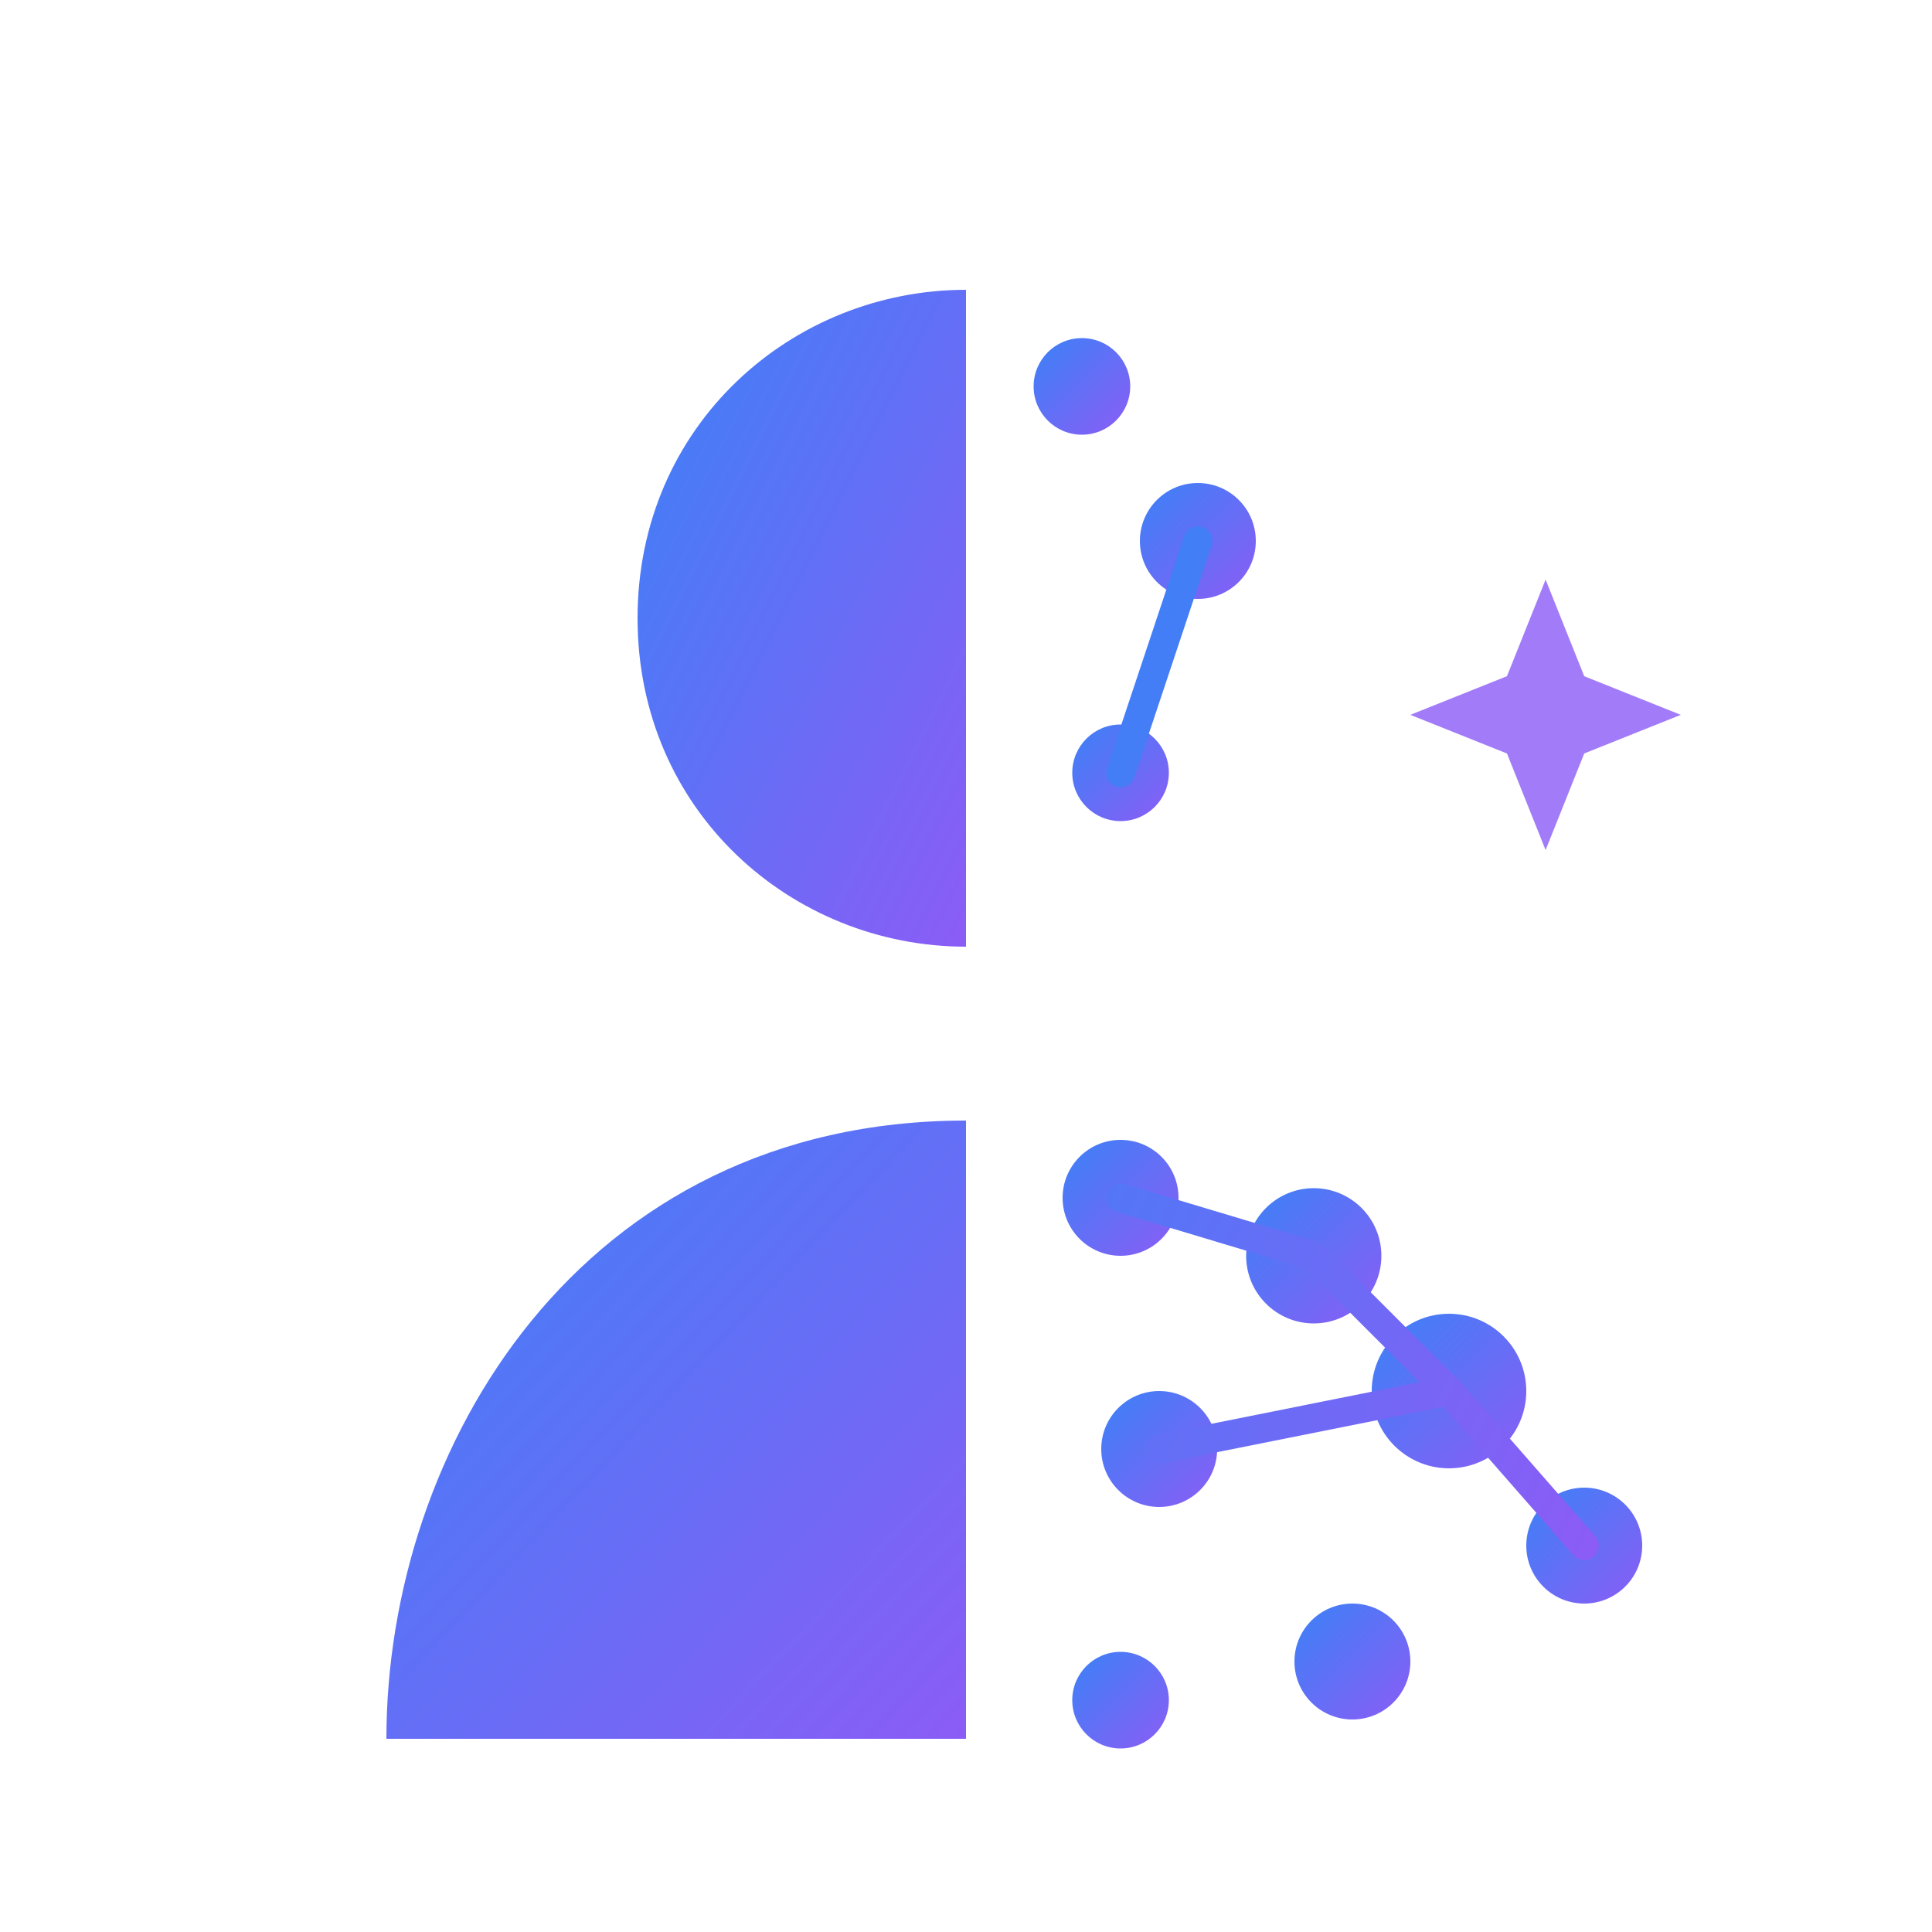 <svg width="512" height="512" viewBox="0 0 100 100" xmlns="http://www.w3.org/2000/svg">
  <defs>
    <!-- 定义蓝紫色渐变，体现科技与商业的融合 -->
    <linearGradient id="tech-gradient" x1="0%" y1="0%" x2="100%" y2="100%">
      <stop offset="0%" style="stop-color:#3B82F6;stop-opacity:1" /> <!-- 亮蓝 -->
      <stop offset="100%" style="stop-color:#8B5CF6;stop-opacity:1" /> <!-- 紫色 -->
    </linearGradient>
  </defs>

  <!-- 图标主体 -->
  <g fill="url(#tech-gradient)">
    
    <!-- 1. 头部：左半部分是实心（人类），右半部分开始数字化 -->
    <path d="M50,15 
             C41,15 33,22 33,32 
             C33,42 41,49 50,49 
             L50,15 Z" />
    
    <!-- 头部的AI节点（右侧） -->
    <circle cx="56" cy="20" r="2.5" />
    <circle cx="62" cy="28" r="3" />
    <circle cx="58" cy="40" r="2.5" />

    <!-- 2. 身体：左半部分是实线肩部（CRM/基础） -->
    <path d="M50,58 
             L50,90 
             L20,90 
             C20,75 30,58 50,58 Z" />

    <!-- 3. 身体的AI数据化（右侧）：由圆点组成的网络结构 -->
    <!-- 第一层节点 -->
    <circle cx="58" cy="62" r="3" />
    <circle cx="68" cy="65" r="3.5" />
    
    <!-- 第二层节点 -->
    <circle cx="60" cy="75" r="3" />
    <circle cx="75" cy="72" r="4" />
    <circle cx="82" cy="80" r="3" />
    
    <!-- 第三层节点（底部） -->
    <circle cx="58" cy="88" r="2.5" />
    <circle cx="70" cy="86" r="3" />
    
    <!-- 连接线：象征神经网络的连接 (细线条) -->
    <path d="M58,62 L68,65 M68,65 L75,72 M75,72 L82,80 M60,75 L75,72 M58,40 L62,28" 
          stroke="url(#tech-gradient)" 
          stroke-width="1.5" 
          stroke-linecap="round" />
          
    <!-- 核心连接点：象征AI核心芯片或Sparkle -->
    <path d="M78,35 L80,30 L82,35 L87,37 L82,39 L80,44 L78,39 L73,37 Z" fill="#8B5CF6" opacity="0.8"/>
  </g>
</svg>